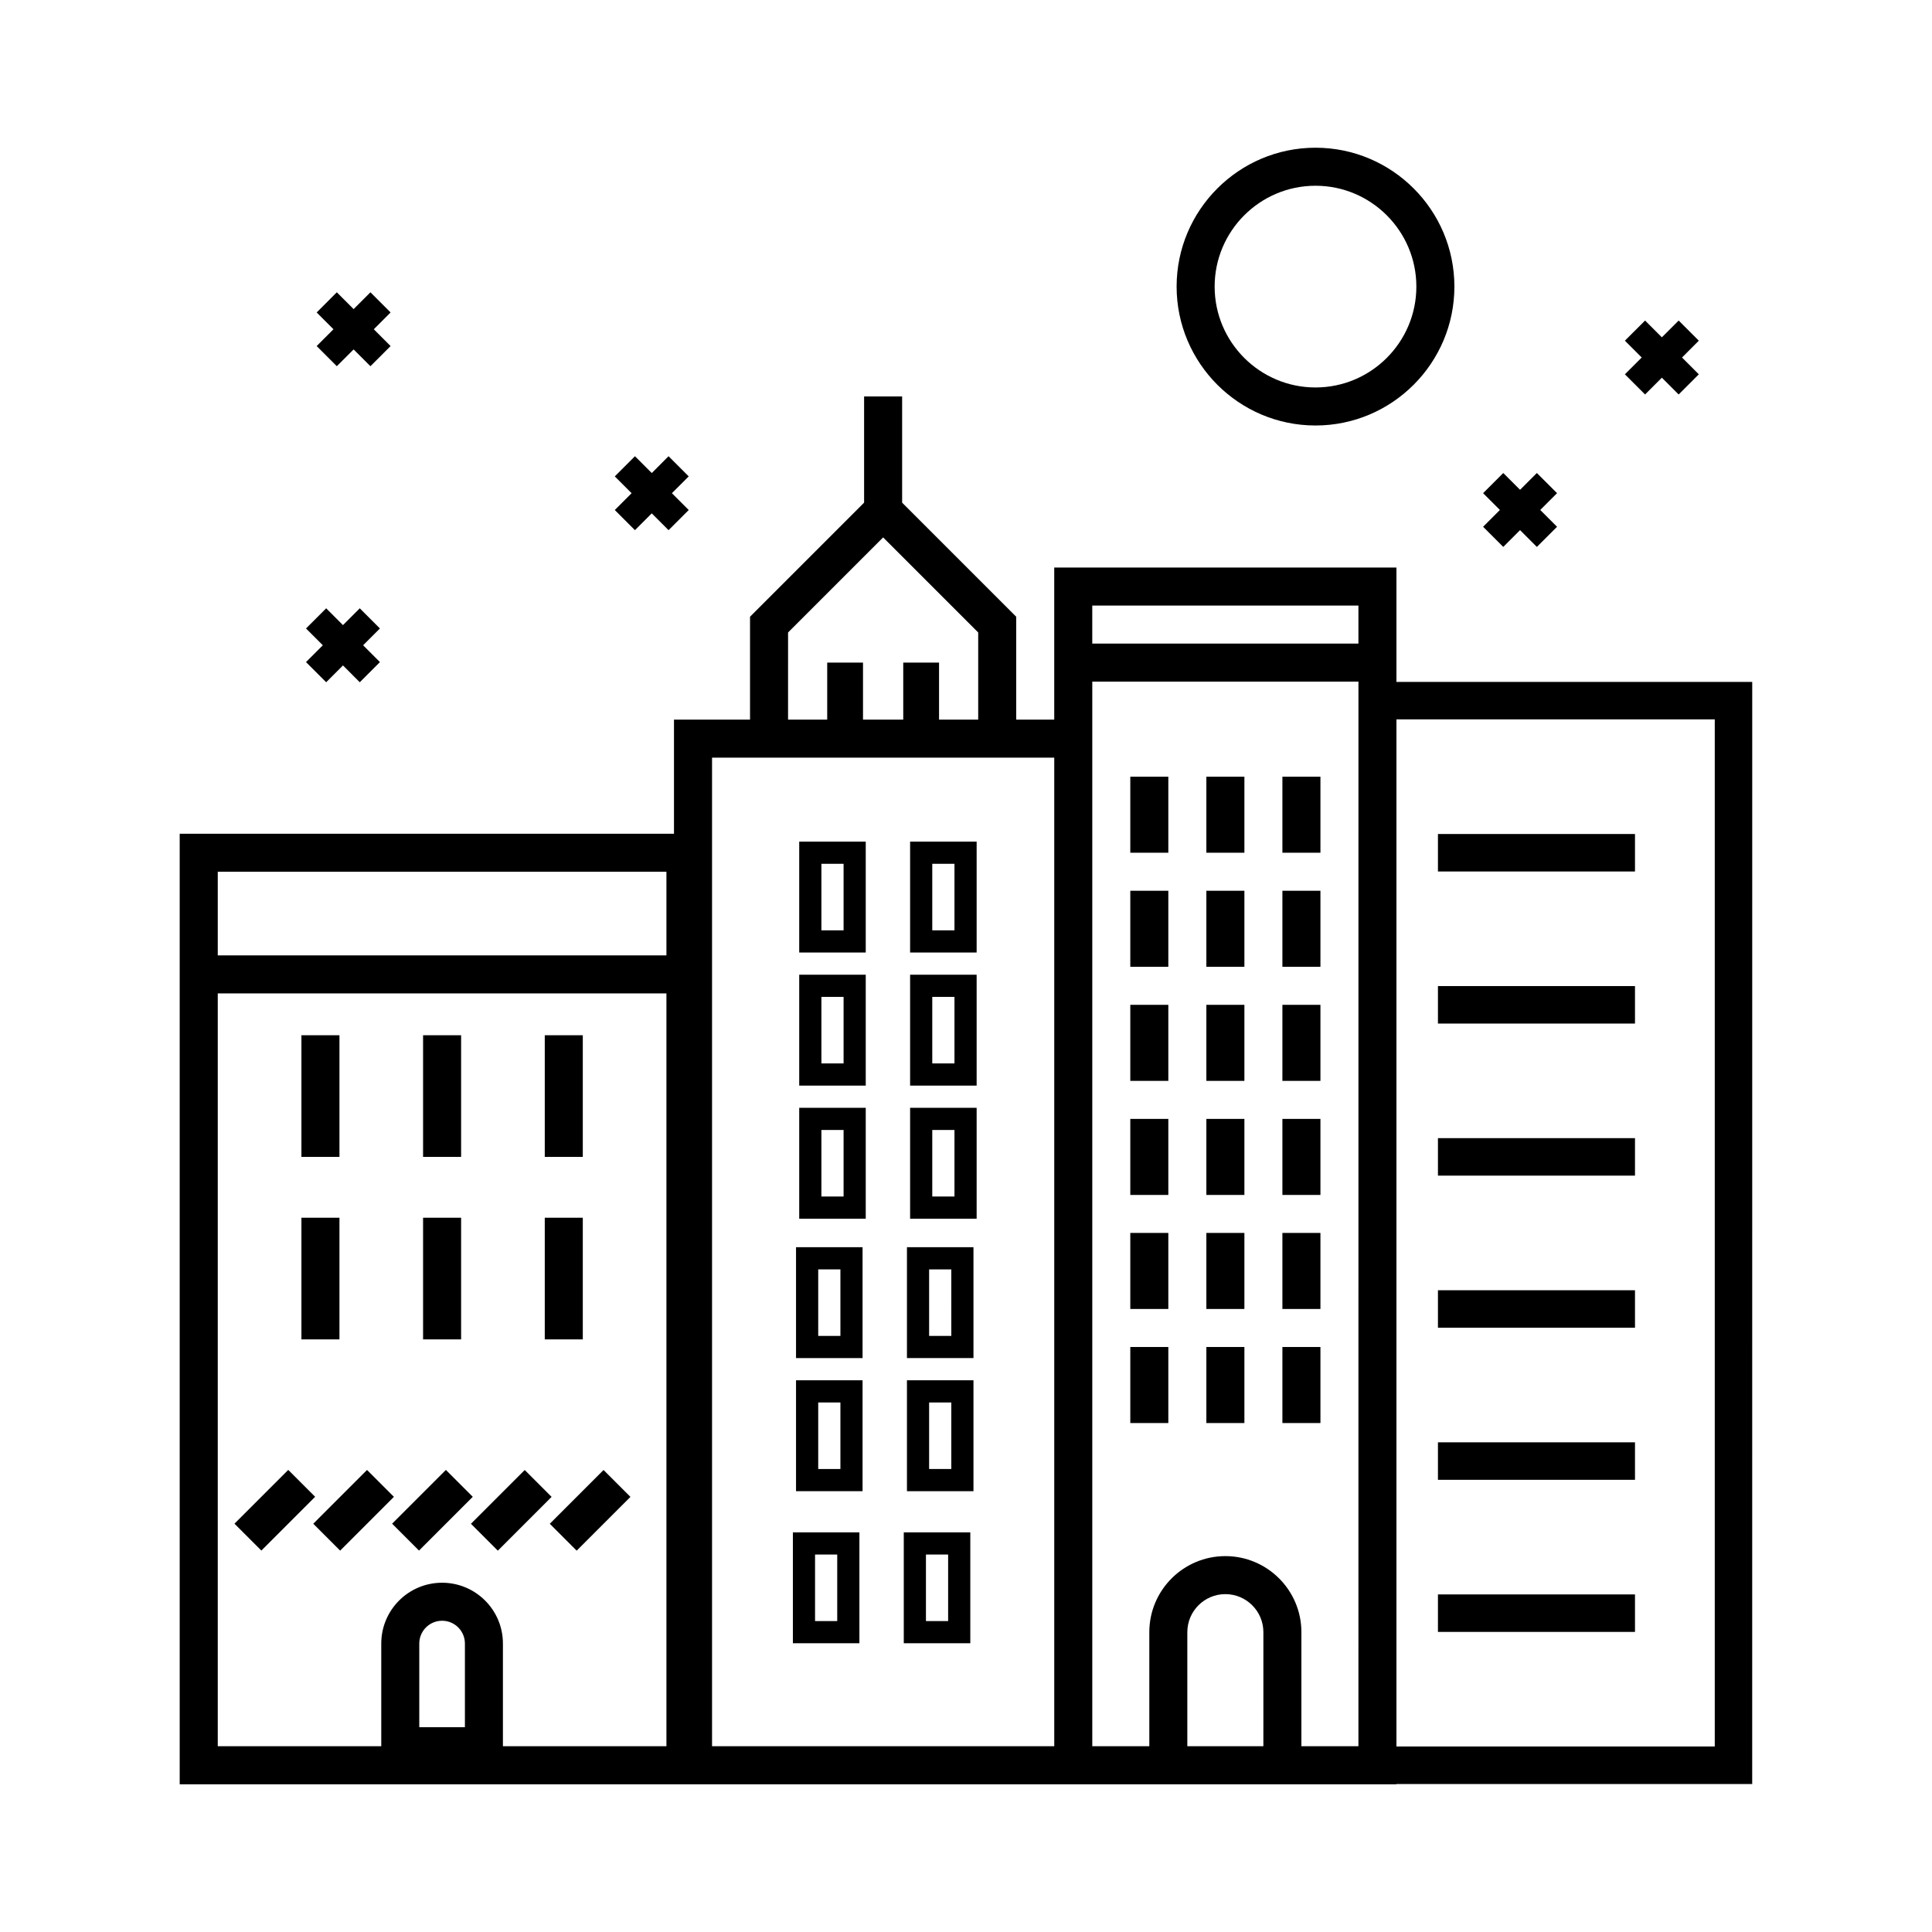 <?xml version="1.0" encoding="UTF-8"?>
<!-- The Best Svg Icon site in the world: iconSvg.co, Visit us! https://iconsvg.co -->
<svg fill="#000000" width="800px" height="800px" version="1.1" viewBox="144 144 512 512" xmlns="http://www.w3.org/2000/svg">
 <g>
  <path d="m525.07 365.02h52.219v9.934h-52.219z"/>
  <path d="m525.07 405.32h52.219v9.934h-52.219z"/>
  <path d="m525.07 445.62h52.219v9.934h-52.219z"/>
  <path d="m525.07 485.93h52.219v9.934h-52.219z"/>
  <path d="m525.07 526.23h52.219v9.934h-52.219z"/>
  <path d="m525.07 566.54h52.219v9.934h-52.219z"/>
  <path d="m373.43 367.04h-17.629v29.387h17.629zm-5.871 23.508h-5.879v-17.633h5.879z"/>
  <path d="m402.82 367.04h-17.633v29.387h17.633zm-5.875 23.508h-5.883v-17.633h5.883z"/>
  <path d="m373.43 402.31h-17.629v29.387h17.629zm-5.871 23.508h-5.879v-17.633h5.879z"/>
  <path d="m402.82 402.31h-17.633v29.387h17.633zm-5.875 23.508h-5.883v-17.633h5.883z"/>
  <path d="m373.43 437.58h-17.629v29.387h17.629zm-5.871 23.508h-5.879v-17.633h5.879z"/>
  <path d="m402.82 437.58h-17.633v29.387h17.633zm-5.875 23.508h-5.883v-17.633h5.883z"/>
  <path d="m372.59 474.52h-17.633v29.387h17.633zm-5.871 23.512h-5.883v-17.633h5.883z"/>
  <path d="m401.98 474.52h-17.629v29.387h17.629zm-5.871 23.512h-5.883v-17.633h5.879z"/>
  <path d="m372.59 509.79h-17.633v29.387h17.633zm-5.871 23.512h-5.883v-17.633h5.883z"/>
  <path d="m401.98 509.79h-17.629v29.387h17.629zm-5.871 23.512h-5.883v-17.633h5.879z"/>
  <path d="m371.75 550.09h-17.629v29.387h17.629zm-5.875 23.512h-5.879v-17.633h5.879z"/>
  <path d="m401.14 550.09h-17.629v29.387h17.629zm-5.875 23.512h-5.879v-17.633h5.879z"/>
  <path d="m514.07 294.41h-90.688v40.305h-10.078v-27.277l-30.23-30.23v-28.145h-10.078v28.145l-30.23 30.23v27.277h-20.152v30.23h-130.99v251.91h322.44v-0.07h94.289l0.008-292.07h-94.289zm-161.22 17.199 25.191-25.191 25.191 25.191v23.105h-10.375v-15.113h-9.488v15.113h-10.664v-15.113h-9.488v15.113h-10.375l0.004-23.105zm-151.14 63.41h118.9v22.168h-118.9zm53.402 226.71v-22.168c0-3.336 2.711-6.047 6.047-6.047 3.336 0 6.047 2.711 6.047 6.047v22.168zm65.496 5.039h-43.328v-27.207c0-8.902-7.219-16.121-16.121-16.121-8.902 0-16.121 7.219-16.121 16.121v27.207h-43.328v-199.51h118.9v199.51zm102.78 0h-90.688v-261.98h90.688zm10.074-302.29h70.535v10.078h-70.535zm45.344 302.29h-20.152v-30.23c0-5.559 4.519-10.078 10.078-10.078s10.078 4.519 10.078 10.078zm25.191 0h-15.113v-30.23c0-11.113-9.039-20.152-20.152-20.152s-20.152 9.039-20.152 20.152v30.23h-15.113v-282.14h70.535zm94.434-272.13v272.2h-84.359v-272.2z"/>
  <path d="m443.54 349.83h10.078v20.152h-10.078z"/>
  <path d="m463.7 349.83h10.078v20.152h-10.078z"/>
  <path d="m483.85 349.83h10.078v20.152h-10.078z"/>
  <path d="m443.54 380.06h10.078v20.152h-10.078z"/>
  <path d="m463.7 380.06h10.078v20.152h-10.078z"/>
  <path d="m483.85 380.06h10.078v20.152h-10.078z"/>
  <path d="m443.54 410.29h10.078v20.152h-10.078z"/>
  <path d="m463.7 410.29h10.078v20.152h-10.078z"/>
  <path d="m483.85 410.29h10.078v20.152h-10.078z"/>
  <path d="m443.54 440.52h10.078v20.152h-10.078z"/>
  <path d="m463.7 440.52h10.078v20.152h-10.078z"/>
  <path d="m483.85 440.52h10.078v20.152h-10.078z"/>
  <path d="m443.54 470.74h10.078v20.152h-10.078z"/>
  <path d="m463.7 470.74h10.078v20.152h-10.078z"/>
  <path d="m483.85 470.74h10.078v20.152h-10.078z"/>
  <path d="m443.54 500.97h10.078v20.152h-10.078z"/>
  <path d="m463.7 500.97h10.078v20.152h-10.078z"/>
  <path d="m483.85 500.97h10.078v20.152h-10.078z"/>
  <path d="m223.88 418.35h10.078v32.242h-10.078z"/>
  <path d="m256.12 418.35h10.078v32.242h-10.078z"/>
  <path d="m288.37 418.35h10.078v32.242h-10.078z"/>
  <path d="m223.88 466.71h10.078v32.242h-10.078z"/>
  <path d="m256.12 466.71h10.078v32.242h-10.078z"/>
  <path d="m288.37 466.71h10.078v32.242h-10.078z"/>
  <path d="m220.39 533.54 7.125 7.125-14.25 14.25-7.125-7.125z"/>
  <path d="m248.39 540.68-14.246 14.25-7.125-7.125 14.246-14.25z"/>
  <path d="m255.04 554.92-7.125-7.125 14.25-14.25 7.125 7.125z"/>
  <path d="m290.18 540.69-14.246 14.25-7.125-7.125 14.246-14.25z"/>
  <path d="m311.07 540.69-14.246 14.25-7.125-7.125 14.246-14.25z"/>
  <path d="m542.38 288.94 4.453-4.453 4.453 4.453 5.348-5.34-4.453-4.453 4.453-4.453-5.348-5.34-4.453 4.453-4.453-4.453-5.344 5.34 4.453 4.453-4.453 4.453z"/>
  <path d="m579.96 248.54 4.449-4.453 4.453 4.453 5.344-5.344-4.453-4.453 4.453-4.457-5.344-5.34-4.453 4.449-4.449-4.449-5.348 5.34 4.457 4.457-4.457 4.453z"/>
  <path d="m230.44 324.8 4.453-4.453 4.449 4.453 5.344-5.34-4.453-4.457 4.453-4.453-5.344-5.344-4.449 4.453-4.453-4.453-5.344 5.344 4.453 4.453-4.453 4.457z"/>
  <path d="m233.26 241.05 4.453-4.449 4.457 4.449 5.34-5.34-4.449-4.453 4.449-4.453-5.34-5.344-4.457 4.457-4.453-4.457-5.34 5.344 4.453 4.453-4.453 4.453z"/>
  <path d="m312.27 284.5 4.453-4.453 4.449 4.453 5.348-5.34-4.457-4.457 4.457-4.453-5.348-5.344-4.449 4.453-4.453-4.453-5.344 5.344 4.453 4.453-4.453 4.457z"/>
  <path d="m492.62 256.76c20.293 0 36.809-16.512 36.809-36.809s-16.512-36.805-36.809-36.805c-20.289 0-36.805 16.512-36.805 36.805 0.004 20.293 16.512 36.809 36.805 36.809zm0-63.535c14.742 0 26.73 11.992 26.73 26.727 0 14.742-11.992 26.73-26.73 26.73-14.738 0-26.727-11.992-26.727-26.73s11.992-26.727 26.727-26.727z"/>
 </g>
</svg>